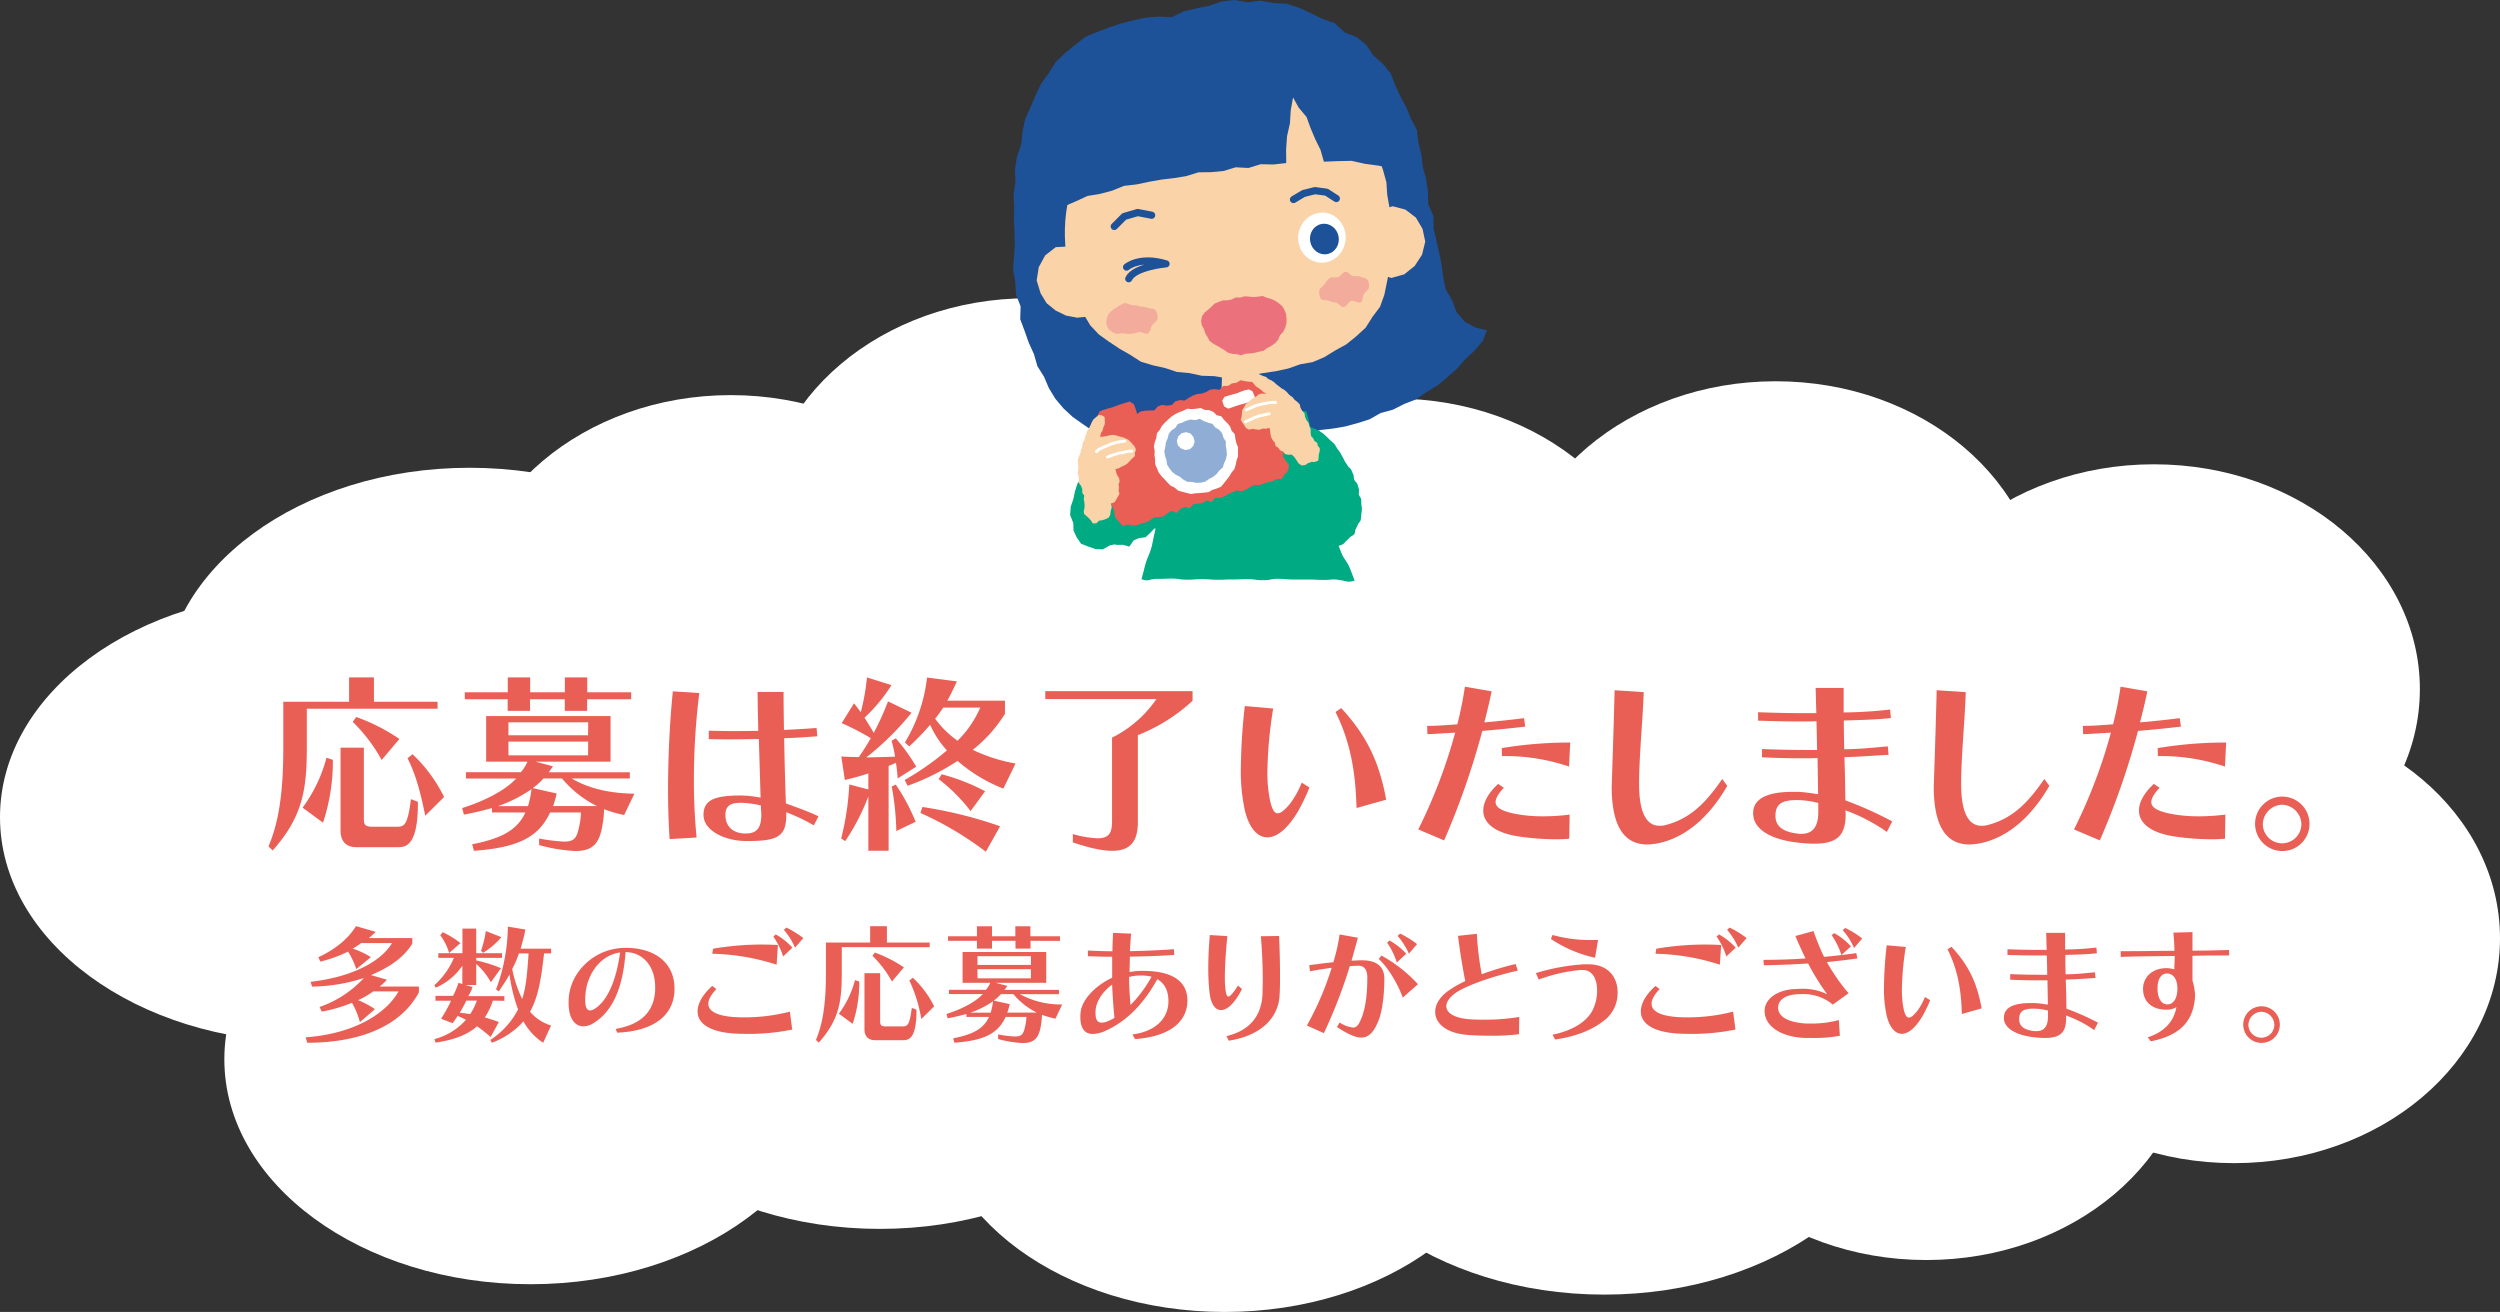 <svg id="レイヤー_1" data-name="レイヤー 1" xmlns="http://www.w3.org/2000/svg" viewBox="0 0 712.96 374.15"><rect x="0" y="0" width="712.96" height="374.15" fill="#333333" stroke="none"/><defs><style>.cls-1{fill:#fff;}.cls-2{fill:#ea5f55;}.cls-3,.cls-5{fill:#1d5198;}.cls-4{fill:#fad3a9;}.cls-12,.cls-5,.cls-6{stroke:#1d5198;}.cls-11,.cls-12,.cls-5,.cls-6{stroke-linecap:round;stroke-linejoin:round;}.cls-5{stroke-width:1.37px;}.cls-11,.cls-12,.cls-6{fill:none;}.cls-6{stroke-width:2.05px;}.cls-7{fill:#f3ac9c;}.cls-8{fill:#eb727d;}.cls-9{fill:#00aa83;}.cls-10{fill:#90aed5;}.cls-11{stroke:#fff;stroke-width:0.84px;}.cls-12{stroke-width:2.02px;}</style></defs><ellipse class="cls-1" cx="133.92" cy="197.53" rx="87.3" ry="64.13"/><ellipse class="cls-1" cx="87.3" cy="233.05" rx="87.3" ry="64.13"/><ellipse class="cls-1" cx="151.28" cy="302.11" rx="87.3" ry="64.13"/><ellipse class="cls-1" cx="250.92" cy="286.33" rx="87.3" ry="64.13"/><ellipse class="cls-1" cx="349.28" cy="312.97" rx="83.28" ry="61.18"/><ellipse class="cls-1" cx="457.51" cy="305.07" rx="87.3" ry="64.13"/><ellipse class="cls-1" cx="549.36" cy="295.21" rx="75.85" ry="64.13"/><ellipse class="cls-1" cx="637.11" cy="267.58" rx="75.85" ry="64.13"/><ellipse class="cls-1" cx="614.26" cy="196.54" rx="75.85" ry="64.13"/><ellipse class="cls-1" cx="506.39" cy="172.86" rx="75.85" ry="64.13"/><ellipse class="cls-1" cx="496.34" cy="243.9" rx="75.85" ry="64.13"/><ellipse class="cls-1" cx="380.25" cy="226.14" rx="75.85" ry="64.13"/><ellipse class="cls-1" cx="397.62" cy="177.79" rx="75.85" ry="64.13"/><ellipse class="cls-1" cx="293.41" cy="149.18" rx="75.85" ry="64.13"/><ellipse class="cls-1" cx="208.4" cy="176.81" rx="75.85" ry="64.13"/><ellipse class="cls-1" cx="291.58" cy="227.13" rx="75.85" ry="64.13"/><path class="cls-2" d="M87.5,202.12v11c0,12.32-1.26,19.85-9.73,29.42l-1.21-1.16c3-7,4.23-15.56,4.23-28.26v-13H99.55v-6.93h7.09v6.93h18.15v2Zm4.62,32.5-5.83-4.29a41.86,41.86,0,0,0,6.82-14.25l1.82.61A55.57,55.57,0,0,1,92.12,234.62ZM119.18,229c0,11.72-3.14,12.6-5.61,12.6h-12c-3.13,0-4.45-2-4.45-4.68v-23.7h6.65v20.4c0,1.54.39,2.15,2.42,2.15h6.93c2.14,0,3.13-.28,4.07-7.87l2,.77Zm-10.34-12.26a46.23,46.23,0,0,0-8.25-10.89l1-1.38a54.07,54.07,0,0,1,12.32,6.27Zm12.43,15.89c-1.38-6.93-2.81-12-5.06-16.39l1.43-1.15a41.83,41.83,0,0,1,9,12.21Z"/><path class="cls-2" d="M178,232.42a32.43,32.43,0,0,1-5.72-1.65,31,31,0,0,1-.44,4.4c-.83,5.06-2.48,7.53-7.76,7.53a47,47,0,0,1-10.33-1.7v-1.87a51,51,0,0,0,7.15.88c3.24,0,3.68-1.38,4.39-4.9a18.93,18.93,0,0,0,.39-3.41h-8.8c-3.24,7-9,10-21.72,10.94l-.5-1.86c8.31-1.65,12.82-4,15.18-9.08H140.3v-1.26c-2.64.77-5.33,1.37-8,1.87l-.5-1.87c6-1.87,12.16-4.9,15.4-8.42H132.88v-1.81h15.67a11.49,11.49,0,0,0,1.87-3H138.65v-13h35.47v13H152.68l5,1.32a17.5,17.5,0,0,1-1.21,1.71h23.15V222H163c5.49,3.19,11.54,4.24,17.92,4.35Zm-10.56-33v3.3h-6.38v-3.3h-9.9v3.3h-6.38v-3.3H132.55v-2h12.26v-4.23h6.38v4.23h9.9v-4.23h6.38v4.23H180v2ZM142,229.89h8.58a28.88,28.88,0,0,0,1-4.84A38.42,38.42,0,0,1,142,229.89ZM167.74,206H145v3.68h22.71Zm0,5.49H145v3.91h22.71ZM160.27,222H155a16.45,16.45,0,0,1-3.08,2.75l6.82,1.54a25.18,25.18,0,0,1-1,3.58h12.48A30.7,30.7,0,0,1,160.27,222Z"/><path class="cls-2" d="M197.89,222.52a162.92,162.92,0,0,0,.77,16.33l-7.7.44c-.28-4.18-.44-9-.44-14.13,0-9.35.49-19.47,1.37-28l7.54.49A197.84,197.84,0,0,0,197.89,222.52Zm34.2,12.87a49.31,49.31,0,0,0-7.86-3.74v.82c0,5.94-2.37,7.37-10.67,7.37h-.93c-6-.05-12-3-12-7.42s3.35-5.56,10.78-5.56a33.74,33.74,0,0,1,5.5.61c-.17-5.45-.33-11.22-.5-16.72-3,.05-6.16.11-9,.11-2,0-3.85-.06-5.28-.06v-2.42c2,.06,4.73.11,7.7.11,2.14,0,4.34-.05,6.43-.05-.11-4.35-.16-6.93-.22-11.11h7.42c0,4.24.06,6.71.11,10.83,3.36-.16,6.38-.32,9.3-.55l.22,2.37c-3,.22-6,.44-9.46.55.11,6.21.27,12.37.49,18.59,3,1.1,6.49,2.31,9.3,3.68ZM217,229.72a25.34,25.34,0,0,0-5.55-.77c-2.42,0-4.57.33-4.57,3.47s2,5.28,5.78,5.28c3.19,0,4.45-1.6,4.45-5.39v-.5C217,230.77,217,230.77,217,229.72Z"/><path class="cls-2" d="M256,222c-.11-1.65-.27-3.08-.49-4.45-.66.27-1.38.6-2.09.88v24.19h-5.78v-15.5a61.32,61.32,0,0,1-6.6,12.76l-1.15-.77a77.31,77.31,0,0,0,2.31-15.4l5.44,1.43v-4.57c-2.14.72-4.4,1.32-6.71,1.87l-1-6.71c1.7.11,3.35.17,5,.17,1.27-1.82,2.37-3.58,3.41-5.39a73.94,73.94,0,0,0-8.3-4.29l3.52-5.66c.66.88,1.32,1.7,1.92,2.58a62.69,62.69,0,0,0,1.76-9.95l7,2.2a46.31,46.31,0,0,1-7.7,9.29c.88,1.38,1.76,2.75,2.64,4.34a82.41,82.41,0,0,0,4.07-9l6.71,3.24A80.37,80.37,0,0,1,247.06,216c2.75-.05,5.44-.11,8.19-.22a31.75,31.75,0,0,0-1-4.51l1.21-.71a52.36,52.36,0,0,1,5.83,8.08Zm-.38,15a77.51,77.51,0,0,0-1.32-12.7l1.15-.55a55.06,55.06,0,0,1,5.67,10.61Zm30.52-12.1A44.76,44.76,0,0,1,273.07,217a66.17,66.17,0,0,1-14.24,7.09l-.83-1.65A77.76,77.76,0,0,0,270.05,214a27,27,0,0,1-4.79-7.31,72.8,72.8,0,0,1-5.94,6.16l-1.26-1.1a45.92,45.92,0,0,0,6.32-18.53l8.52,1.1c-.93,2-1.81,3.85-2.74,5.5H286.6v3.74a39.69,39.69,0,0,1-9.19,10.28,46.64,46.64,0,0,0,12.21,3.9Zm-5,18a94.8,94.8,0,0,0-18.64-11.06l.55-1.7a121.09,121.09,0,0,1,22.16,5.5ZM269,201.79c-.61.93-1.38,2-2.31,3.18a27.58,27.58,0,0,0,6.38,6.27,29.45,29.45,0,0,0,6.48-9.45Zm7.8,29.53a47.37,47.37,0,0,0-9.12-9.13l.88-1.38a57.35,57.35,0,0,1,12.37,4.84Z"/><path class="cls-2" d="M324.5,209.65V234.4c0,5.06-1.71,8.24-7.32,8.24-2.75,0-6.38-.76-11.22-2.41v-2.37a29.79,29.79,0,0,0,7,1.21c3.58,0,4.18-1.81,4.18-5V210.36a33.36,33.36,0,0,0,12.65-11H298.1v-2.26h42v2.75A49.88,49.88,0,0,1,324.5,209.65Z"/><path class="cls-2" d="M370.15,231.43c-3,5-6,7.37-8.75,7.37s-5.17-2.64-6.38-7.65a52.28,52.28,0,0,1-1.15-12A168.8,168.8,0,0,1,355,201.35l8.09.71a121.17,121.17,0,0,0-1.65,18,39.13,39.13,0,0,0,.77,8.3c.55,2.37,1.15,3.58,2.2,3.58.82,0,1.92-.88,3.46-2.7a25.6,25.6,0,0,0,3.36-6.05l2.2,1.38A54.17,54.17,0,0,1,370.15,231.43Zm16.71-1c-.27-11-2-19.36-6-27.39l1.65-1.1c7.36,8,10.83,15.4,12.81,26.12Z"/><path class="cls-2" d="M422.73,208.44a220.64,220.64,0,0,1-10.89,31.23l-7.37-3.13A150.18,150.18,0,0,0,415,208.93c-2.92.17-5.78.39-7.92.44L407,207h.61c2.25,0,5-.22,8-.44a101.67,101.67,0,0,0,2.15-10.72l7.64,1.32c-.6,2.91-1.32,5.88-2.09,8.85,4-.33,7.87-.77,11.33-1.21l.33,2.42C431.14,207.67,426.85,208.11,422.73,208.44Zm24.8,30.74c-1.1.11-2.42.17-3.85.17a74.1,74.1,0,0,1-10.34-.77c-7.26-1.05-10.34-4-10.34-7.43,0-2.42,1.54-5.11,4.24-7.59l1.65,1.1c-1.54,1.6-2.37,3-2.37,4.07,0,1.76,2.26,2.92,7.59,3.69a43.07,43.07,0,0,0,6.11.38,60.19,60.19,0,0,0,7.42-.49Zm-.06-20.57a57,57,0,0,0-17.87-3h-1.26l-.06-2.26a117.07,117.07,0,0,1,19.52-1.59Z"/><path class="cls-2" d="M474.59,240.06a18.17,18.17,0,0,1-4.84.77c-6.43,0-10.12-5-10.12-16.44,0-.61.06-1.21.06-1.87.33-10.12.55-16.89.77-25.68l8.3.55c-.33,9-1.1,15.39-1.32,24.85v1.32c0,8.53,2.26,11.94,5.83,11.94a6.36,6.36,0,0,0,2-.28c6.16-1.7,10.67-5.39,15.89-13.09l1.43,2C487.9,232.25,481.74,238,474.59,240.06Z"/><path class="cls-2" d="M538.11,237.26a49.56,49.56,0,0,0-11.82-6.16c0,.38.06.82.06,1.15,0,6.05-2.48,8.36-9,8.36a40.44,40.44,0,0,1-4.79-.33c-7.2-.82-12.1-3.57-12.53-7.59a3.78,3.78,0,0,1-.06-.82c0-4,3.85-6.05,11.27-6.05h1.38c1.92.05,4.18.44,5.88.66-.05-3.41-.11-6.66-.16-10.29-1.71.06-3.3.06-4.84.06-3.85,0-7.26-.11-11-.28v-2.36c4.24.16,8.09.27,12.71.27h3c-.06-2.91-.11-5.28-.17-8.19-1.81.06-3.52.06-5.11.06-4.18,0-7.81-.12-11.55-.23v-2.41c4.18.16,8.36.27,13.36.27H518c-.11-2.58-.11-4.73-.22-7.2h8v7a127,127,0,0,0,13.25-.83l.22,2.42c-4.51.49-8.3.55-13.42.71,0,2.92.06,5.23.11,8.2,4.51-.06,8-.44,12.43-.83l.22,2.42c-4.45.22-8,.55-12.59.66.16,4.46.22,8.2.27,12.32a104.42,104.42,0,0,1,13.36,6ZM518.54,229a24.71,24.71,0,0,0-5.94-.83c-3.8,0-6.27.66-6.27,4.51,0,3.25,2.58,4.62,6.38,5.06a5.77,5.77,0,0,0,1,.06c3.24,0,4.84-2,4.84-6.27Z"/><path class="cls-2" d="M566.44,240.06a18.17,18.17,0,0,1-4.84.77c-6.43,0-10.12-5-10.12-16.44,0-.61.06-1.21.06-1.87.33-10.12.55-16.89.77-25.68l8.3.55c-.33,9-1.1,15.39-1.32,24.85v1.32c0,8.53,2.26,11.94,5.83,11.94a6.36,6.36,0,0,0,2-.28c6.16-1.7,10.67-5.39,15.89-13.09l1.43,2C579.75,232.25,573.59,238,566.44,240.06Z"/><path class="cls-2" d="M609.73,208.44a220.64,220.64,0,0,1-10.89,31.23l-7.37-3.13A148.76,148.76,0,0,0,602,208.93c-2.91.17-5.77.39-7.92.44L594,207h.61c2.25,0,5-.22,8-.44a104.23,104.23,0,0,0,2.14-10.72l7.64,1.32c-.6,2.91-1.32,5.88-2.09,8.85,4-.33,7.87-.77,11.33-1.21l.33,2.42C618.14,207.67,613.85,208.11,609.73,208.44Zm24.8,30.74c-1.1.11-2.42.17-3.85.17a74.1,74.1,0,0,1-10.34-.77c-7.26-1.05-10.34-4-10.34-7.43,0-2.42,1.54-5.11,4.24-7.59l1.65,1.1c-1.54,1.6-2.37,3-2.37,4.07,0,1.76,2.26,2.92,7.59,3.69a43.07,43.07,0,0,0,6.11.38,60.19,60.19,0,0,0,7.42-.49Zm0-20.57a57.16,57.16,0,0,0-17.88-3h-1.26l-.06-2.26a117.11,117.11,0,0,1,19.53-1.59Z"/><path class="cls-2" d="M650.82,242.7a7.76,7.76,0,1,1,7.81-7.7A7.71,7.71,0,0,1,650.82,242.7Zm0-13.2a5.66,5.66,0,0,0-5.5,5.5,5.5,5.5,0,0,0,11,0A5.67,5.67,0,0,0,650.82,229.5Z"/><path class="cls-2" d="M87.61,297.38l-.44-1.55c13.54-1,22.79-6.55,26.49-13.1h-7.21a25.38,25.38,0,0,1-4.33,2.51,23.77,23.77,0,0,1,4.81,2.56l-4.29,3.7a22.77,22.77,0,0,0-2.26-5.52,42.13,42.13,0,0,1-8.62,2.52l-.63-1.33a30.69,30.69,0,0,0,12.62-8.25A49.5,49.5,0,0,1,89,281.36L88.58,280c11.76-1.37,20-5.69,23.23-11.06H103a20.52,20.52,0,0,1-2.41,1.59,22.5,22.5,0,0,1,5.18,2.44l-4.18,3.41a21.14,21.14,0,0,0-2.33-5,38.37,38.37,0,0,1-7.88,2.85L90.76,273c5-2.33,8.55-5.32,10.77-8.88l5.62,1.63a22.67,22.67,0,0,1-2,1.78h12.44v1.55c-2.37,4-6.77,6.92-11.81,9l4.59,1.33a17.85,17.85,0,0,1-2.11,1.93h11.21V283C114.37,292.64,102.64,297.38,87.61,297.38Z"/><path class="cls-2" d="M140.56,285.36a20.71,20.71,0,0,1-2.29,4.81c1.22.33,2.55.77,4,1.29l-2.37,4.29a36.58,36.58,0,0,0-3.85-3.07c-2.81,2.48-6.62,3.89-11.84,4.66l-.33-1a18.19,18.19,0,0,0,9-5.51c-.74-.38-1.51-.75-2.37-1.12-.44.71-.92,1.37-1.44,2.08l-3.29-1.26a40.38,40.38,0,0,0,2.85-5.14h-4.44V284h5a21.76,21.76,0,0,0,1.55-3.7l1.11.3v-5.18a17.71,17.71,0,0,1-7.58,6.25l-.41-.7a21.74,21.74,0,0,0,5.59-7.81H125v-1.33h6.88v-7h3.93v7h7.36v1.33h-7.36v.74a37.88,37.88,0,0,1,7.06,2.22l-2.88,4a19.66,19.66,0,0,0-4.18-5.22v6h-3.11l2.07.56a10,10,0,0,1-1.26,2.62h10.33v1.34Zm-12.47-13.58a15.85,15.85,0,0,0-2.55-5.07l.7-.86a24.15,24.15,0,0,1,5.07,3.11ZM133,285.36c-.56,1.14-1.19,2.33-1.89,3.47,1,.08,2,.23,3,.37a18.56,18.56,0,0,0,1.89-3.84Zm4.77-13.62-.59-.59a30.1,30.1,0,0,0,1.37-5.63l4.44,1.74A21.63,21.63,0,0,1,137.75,271.74Zm17.13,25.64a17.08,17.08,0,0,1-5.62-6.1,22.84,22.84,0,0,1-9,6.1l-.45-.81a23,23,0,0,0,7.92-8.7,45.85,45.85,0,0,1-2.44-9.95c-.85,1.51-1.89,3.11-3.07,4.81l-.78-.56a52.36,52.36,0,0,0,3.37-17.91l5,.82a49.69,49.69,0,0,1-1.37,5.47h8.7v1.34h-2c-.78,6.92-1.6,12.32-4,16.65a12.89,12.89,0,0,0,6,3.92ZM148,271.89a34.87,34.87,0,0,1-1.93,4.47,35.68,35.68,0,0,0,2.85,8.55c1.19-3.74,1.48-7.92,1.82-13Z"/><path class="cls-2" d="M176,294.5l-.41-1.08c7.52-1.29,10.92-5.1,11.25-11,0-.29,0-.59,0-.89,0-6.36-3.85-10-8.44-10-.74,10.14-3.66,16.91-9.14,20.24a5.43,5.43,0,0,1-2.88.92c-2.41,0-4.22-2.22-4.22-6.62,0-.67,0-1.37.11-2.11.78-7,7.36-13.65,16.17-13.65,8.47,0,13.91,4.4,13.91,11.58,0,.26,0,.55,0,.85C191.92,289.94,186,294.09,176,294.5Zm-9-11.33c-.07.74-.11,1.41-.11,2,0,2.08.52,3,1.41,3a3.25,3.25,0,0,0,1.59-.67c3.29-2.25,5.84-7.69,6.95-15.87C171,272.44,167.53,278,167,283.17Z"/><path class="cls-2" d="M212,294.83c-9.28,0-13.06-2.81-13.06-6.4,0-2.3,1.52-4.89,4.18-7.26l1.19.89c-1.52,1.59-2.3,3-2.3,4.18,0,2.48,3.33,3.89,10,3.89a51.62,51.62,0,0,0,13.25-1.63l.67,5.11A61.51,61.51,0,0,1,212,294.83Zm9.48-19.72A63.66,63.66,0,0,0,203.13,272l.22-1.44a82.71,82.71,0,0,1,13.32-1.19c1.63,0,3.3,0,5.18.15Zm1.85-2.34a21,21,0,0,0-2.78-5.66l.67-.63a18.57,18.57,0,0,1,4.77,3.78Zm3.4-2.51a19.21,19.21,0,0,0-3.18-5.07l.7-.67a28.47,28.47,0,0,1,4.85,3Z"/><path class="cls-2" d="M240.06,270.11v7.44c0,8.29-.86,13.36-6.55,19.79l-.82-.77c2-4.74,2.85-10.47,2.85-19v-8.77h12.62v-4.66h4.77v4.66h12.21v1.33Zm3.1,21.87-3.92-2.89a28.14,28.14,0,0,0,4.59-9.58l1.22.41A37.28,37.28,0,0,1,243.16,292Zm18.21-3.81c0,7.88-2.11,8.47-3.78,8.47h-8.06c-2.11,0-3-1.33-3-3.14V277.55H251v13.73c0,1,.26,1.44,1.63,1.44h4.66c1.44,0,2.11-.19,2.74-5.29l1.33.52Zm-7-8.25a31.13,31.13,0,0,0-5.55-7.33l.67-.93a36.94,36.94,0,0,1,8.29,4.22Zm8.37,10.69a41.52,41.52,0,0,0-3.41-11l1-.77A27.8,27.8,0,0,1,266.4,287Z"/><path class="cls-2" d="M301,290.5a22.28,22.28,0,0,1-3.85-1.11,21,21,0,0,1-.29,3c-.56,3.4-1.67,5.07-5.22,5.07a31.4,31.4,0,0,1-7-1.15V295a33.33,33.33,0,0,0,4.81.59c2.18,0,2.48-.92,3-3.29a12.47,12.47,0,0,0,.26-2.29h-5.92c-2.18,4.7-6,6.73-14.62,7.36l-.33-1.26c5.59-1.11,8.62-2.66,10.21-6.1h-6.44v-.85c-1.77.51-3.58.92-5.36,1.25l-.33-1.25c4.07-1.26,8.17-3.3,10.36-5.66h-9.66v-1.23h10.55a7.78,7.78,0,0,0,1.25-2h-7.91v-8.77h23.86v8.77H283.9l3.37.89a13.16,13.16,0,0,1-.82,1.14H302v1.23H290.86a24.37,24.37,0,0,0,12.06,2.92Zm-7.11-22.2v2.22h-4.29V268.3H282.9v2.22h-4.29V268.3h-8.25V267h8.25v-2.85h4.29V267h6.66v-2.85h4.29V267h8.44v1.33Zm-17.13,20.5h5.77a19.31,19.31,0,0,0,.67-3.26A25.49,25.49,0,0,1,276.72,288.8ZM294,272.7H278.76v2.48H294Zm0,3.7H278.76V279H294Zm-5,7.11h-3.56a11.31,11.31,0,0,1-2.07,1.85l4.59,1a16.8,16.8,0,0,1-.7,2.41h8.4A20.66,20.66,0,0,1,289,283.51Z"/><path class="cls-2" d="M323.71,296.34l-.77-1.33c6.69-.85,10.28-4.66,10.28-9.47,0-3.26-1.29-5.22-3.18-6.29-3.92,7.14-8.77,11.92-14.39,14.54a9.49,9.49,0,0,1-4,1.08c-2.51,0-3.55-1.89-3.55-4.78,0-.44,0-.89.07-1.37.34-3.51,4-7.55,9-9.88,0-1.4,0-2.85,0-4.25v-1.74c-2.59,0-5-.08-6.92-.15v-1.63c1.89.11,4.3.19,7,.22,0-1.77.11-3.55.18-5.25l5.15.22c-.15,1.63-.26,3.29-.34,5,4.19-.08,8.63-.26,12.55-.56l.07,1.63c-4.18.3-8.58.44-12.65.48,0,1.48-.08,3-.08,4.41a17.8,17.8,0,0,1,3.19-.34h.62c8.26,0,12.7,2.85,12.7,8.55C338.48,291.94,332.93,295.64,323.71,296.34Zm-6.55-15.54c-2.73,2-4.55,4.78-4.73,7.44,0,.26,0,.48,0,.74,0,1.67.48,2.67,1.78,2.67a5.26,5.26,0,0,0,1.62-.37,15.3,15.3,0,0,0,2-1C317.53,287.43,317.31,284.17,317.16,280.8Zm8.29-2.59H325a11.8,11.8,0,0,0-3,.41c0,3,.23,5.85.41,8a37.4,37.4,0,0,0,6-8.07A10.36,10.36,0,0,0,325.45,278.21Z"/><path class="cls-2" d="M348.21,288.06c-1.67,0-2.89-1.78-3.26-4.89a60,60,0,0,1-.37-7c0-3,.15-6.14.44-9.51l5,.3c-.41,4.25-.71,8.47-.71,11.69,0,1,0,2,.11,2.81.15,1.85.41,2.74.89,2.74s1.41-1,2.74-3.14l1.15,1C352.09,286.17,350,288.06,348.21,288.06Zm2.22,8.73-.67-1.3c6.59-1.59,10-5.66,10.29-12.06,0-1.22.07-2.51.07-3.88,0-3.93-.18-8.33-.55-12.55l5.21-.07c.15,3.51.26,7.47.26,11.14,0,2,0,3.88-.11,5.55C364.67,290.61,359.2,295.42,350.43,296.79Z"/><path class="cls-2" d="M393.05,291.28c-1.37,3.22-2.77,4.62-4.81,4.62-1.77,0-4-1.07-6.95-3l.74-1.29a9.3,9.3,0,0,0,3.81,1.44c1.07,0,1.62-.81,2.29-2.37,1.33-3.07,1.81-7.29,1.81-11.95,0-2.29-1-3.33-2.55-3.33h-.07l-2.37.11a145.22,145.22,0,0,1-7.4,19.13l-4.85-2.18A84.14,84.14,0,0,0,379.77,276c-1.93.26-4.11.6-6.18,1l-.22-1.74c2.33-.33,4.7-.63,6.88-.85a51.16,51.16,0,0,0,1.78-7.92l5.21.93c-.63,2.37-1.22,4.51-1.81,6.55l2.44-.11h.52c4.18,0,6.4,1.74,6.4,5.29C394.79,283.47,394.27,288.35,393.05,291.28Zm7-6.78c-1.51-4.21-4.44-8.84-6.84-11l.74-1a41.08,41.08,0,0,1,10.43,8.18Zm-1.7-10a20.69,20.69,0,0,0-2.77-5.66l.7-.63a20,20,0,0,1,4.77,3.77Zm3.44-2.52a19.16,19.16,0,0,0-3.22-5.07l.71-.67a26.94,26.94,0,0,1,4.84,3Z"/><path class="cls-2" d="M433.2,294.94a62.93,62.93,0,0,1-8,.44c-2.22,0-4.48-.07-6.44-.22-6.33-.44-9.47-3.33-9.47-6.59,0-2,1.18-4.1,3.51-5.84a29.11,29.11,0,0,1,5.07-2.93c-.7-3.44-1.52-8.36-2.07-12.91l5.37-.59a85,85,0,0,0,1.4,11.54,81.49,81.49,0,0,1,9.66-2.92l.63,1.89c-7.85,1.74-15.51,4.59-18.1,6.62-1.51,1.19-2.29,2.41-2.29,3.52,0,1.81,2.07,3.33,6.4,3.7,1.26.11,2.74.15,4.26.15a61,61,0,0,0,10.14-.78Z"/><path class="cls-2" d="M443.52,296.46l-.78-1.37c5.37-1.11,9.44-3.41,11.33-6.77a12.66,12.66,0,0,0,1.4-5.85c0-3.07-1.18-5.85-4.18-5.85h-.41a45.81,45.81,0,0,0-12.06,2.74l-.81-1.85A59.67,59.67,0,0,1,451.74,275a11.15,11.15,0,0,1,1.14,0c6,0,8.44,3.93,8.44,8a10,10,0,0,1-3,7.32C454.58,293.64,449.66,295.53,443.52,296.46Zm11.36-23.32a36.93,36.93,0,0,1-12.58-5.36l.44-1.15a39.81,39.81,0,0,0,11,1.45c.67,0,1.37,0,2,0Z"/><path class="cls-2" d="M481,294.83c-9.28,0-13.06-2.81-13.06-6.4,0-2.3,1.52-4.89,4.18-7.26l1.19.89c-1.52,1.59-2.3,3-2.3,4.18,0,2.48,3.33,3.89,10,3.89a51.62,51.62,0,0,0,13.25-1.63l.67,5.11A61.45,61.45,0,0,1,481,294.83Zm9.48-19.72A63.66,63.66,0,0,0,472.12,272l.22-1.44a82.71,82.71,0,0,1,13.32-1.19c1.63,0,3.3,0,5.18.15Zm1.85-2.34a20.68,20.68,0,0,0-2.78-5.66l.67-.63a18.4,18.4,0,0,1,4.77,3.78Zm3.4-2.51a19.21,19.21,0,0,0-3.18-5.07l.7-.67a28.09,28.09,0,0,1,4.85,3Z"/><path class="cls-2" d="M521,274.37a54,54,0,0,0,6.18,8.88l-4.48,3.25a13.1,13.1,0,0,0-8.88-3c-.55,0-1.11,0-1.66.08-3.29.26-5.07,1.77-5.07,3.81,0,2.29,2.4,4.22,8.21,4.51.45,0,.89,0,1.34,0a29.73,29.73,0,0,0,7.77-1l.29,4.48a38.11,38.11,0,0,1-7.51.63c-.74,0-1.55,0-2.37,0-7.21-.26-11.58-3.55-11.58-7.7,0-3.33,3.37-5.92,8.44-6.25.63,0,1.22-.07,1.81-.07a15.9,15.9,0,0,1,7.59,1.55,69,69,0,0,1-5.44-8.77c-4.07.26-8.29.44-12.62.52l-.11-1.56q6.27,0,12-.4c-1-2.08-2-4.22-2.89-6.4l5.18-1.41a58.57,58.57,0,0,0,3,7.36c3.14-.29,6.17-.63,9.17-1.07l.33,1.52C526.88,273.74,524,274.07,521,274.37Zm4.15-2a21.59,21.59,0,0,0-2.78-5.66l.7-.6a17.84,17.84,0,0,1,4.78,3.78Zm3.59-2a18.87,18.87,0,0,0-3.22-5.1l.7-.63a24.69,24.69,0,0,1,4.85,3Z"/><path class="cls-2" d="M548.23,289.83c-2,3.37-4.07,5-5.88,5s-3.48-1.78-4.29-5.14a34.8,34.8,0,0,1-.78-8.11,110.79,110.79,0,0,1,.78-12l5.44.48a81.75,81.75,0,0,0-1.11,12.14,26.91,26.91,0,0,0,.51,5.59c.37,1.59.78,2.4,1.48,2.4s1.3-.59,2.33-1.81a16.94,16.94,0,0,0,2.26-4.07l1.48.92A34.83,34.83,0,0,1,548.23,289.83Zm11.25-.66c-.18-7.4-1.33-13-4.07-18.43l1.11-.74c5,5.36,7.29,10.36,8.62,17.58Z"/><path class="cls-2" d="M597.22,293.76a33.75,33.75,0,0,0-8-4.15c0,.26,0,.56,0,.78,0,4.07-1.66,5.62-6.07,5.62a26.61,26.61,0,0,1-3.21-.22c-4.85-.56-8.15-2.41-8.44-5.11a2.55,2.55,0,0,1,0-.55c0-2.7,2.59-4.07,7.59-4.07h.92c1.3,0,2.81.29,4,.44,0-2.29-.07-4.47-.11-6.92-1.15,0-2.22,0-3.26,0-2.59,0-4.88-.07-7.36-.19v-1.59c2.85.12,5.44.19,8.55.19h2c0-2-.08-3.55-.11-5.51-1.23,0-2.37,0-3.45,0-2.81,0-5.25-.07-7.77-.15v-1.62c2.82.11,5.63.18,9,.18h2.19c-.08-1.74-.08-3.18-.15-4.85h5.4v4.74a87.18,87.18,0,0,0,8.92-.55l.15,1.62c-3,.34-5.59.37-9,.48,0,2,0,3.52.07,5.52,3,0,5.41-.3,8.37-.56l.14,1.63c-3,.15-5.4.37-8.47.44.11,3,.15,5.52.19,8.29a72,72,0,0,1,9,4Zm-13.17-5.56a17,17,0,0,0-4-.55c-2.55,0-4.22.44-4.22,3,0,2.19,1.74,3.11,4.3,3.41a3.88,3.88,0,0,0,.66,0c2.19,0,3.26-1.37,3.26-4.22Z"/><path class="cls-2" d="M634,272.48c-2.52,0-5.15,0-8.74.11v2.22c0,1.66,0,3.18,0,4.85a16.19,16.19,0,0,1,.74,4.14v.3c-.41,6.92-4.07,11.17-12.62,12.87l-.89-1.14c4.51-1.45,7.44-4.33,8.18-8.59a5.48,5.48,0,0,1-2.78.71c-4.62,0-6.73-2.67-6.73-5.92s2.51-5.93,6.7-5.93a8.72,8.72,0,0,1,2.22.34c0-1.08.11-2.41.11-3.44v-.37c-6,.07-11.18.11-15.4.26v-1.63h1.82c3.81,0,8.36-.08,13.5-.11,0-1.78-.14-3.41-.29-5.18l5.44-.15c0,1.48,0,3.07,0,5.29,4.41,0,7.22-.11,10.44-.19v1.56Zm-15.95,5.14H618c-1.59,0-2.7,1.48-2.7,4.15V282c0,2.73,1.14,4.44,2.81,4.44s2.85-1.67,2.85-4.48C620.94,279,619.68,277.73,618.09,277.62Z"/><path class="cls-2" d="M644.91,297.42a5.22,5.22,0,1,1,5.26-5.18A5.19,5.19,0,0,1,644.91,297.42Zm0-8.88a3.81,3.81,0,0,0-3.7,3.7,3.7,3.7,0,0,0,7.4,0A3.81,3.81,0,0,0,644.91,288.54Z"/><polyline class="cls-3" points="365.72 123.96 369.32 123.33 372.96 123.57 376.5 122.62 380.08 122.23 383.65 121.62 387.14 120.67 390.58 119.58 393.75 117.78 397.25 116.83 400.47 115.2 403.87 113.88 406.85 111.8 409.97 109.92 412.74 107.57 415.47 105.18 417.87 102.45 420.53 99.98 422.88 97.21 424.05 94.2 421.02 93.48 417.79 91.82 415.41 89.06 414.14 85.68 412.32 82.57 411.58 79.07 411.12 75.53 410.43 72.06 409.65 68.61 408.84 65.16 408.78 61.58 407.3 58.2 407.22 54.63 406.72 51.12 405.77 47.7 405.37 44.16 404.52 40.72 404.1 37.13 402.42 33.95 401.08 30.66 399.39 27.54 397.91 24.32 396.61 20.95 394.34 18.17 391.64 15.8 389.62 12.8 386.83 10.55 383.44 9.23 380.68 6.65 377.15 5.39 373.83 3.76 370.44 2.2 366.89 1.05 363.14 0.85 359.48 0.18 355.76 0.64 352.04 0 348.34 0.44 344.79 1.66 341.18 2.4 337.57 3.23 334.2 4.89 330.51 4.73 326.87 5.01 323.31 5.78 319.8 6.67 316.35 7.8 312.95 9.1 309.52 10.5 306.63 12.8 303.76 15.12 301.08 17.69 299.11 20.83 296.93 23.81 295.35 27.15 293.9 30.53 292.37 33.9 291.62 37.52 291.23 41.2 290.04 44.65 289.46 48.22 289.59 51.86 289.07 55.44 289.23 59.05 289.12 62.65 289.33 66.21 289.39 69.75 289.18 73.31 288.91 76.9 289.55 80.42 289.75 83.99 291.06 87.38 290.95 91.03 292.21 94.4 293.4 97.76 294.87 101 295.85 104.43 297.74 107.44 299.14 110.72 301 113.76 303.31 116.49 305.93 118.92 308.84 120.97 311.79 123 315.16 124.22 318.63 125.01 322.13 125.58 325.67 126.29 329.21 125.52 332.74 125.23"/><polygon class="cls-4" points="395.38 51.98 395.62 55.59 396.25 59.14 396.8 62.7 397.43 66.28 396.99 69.9 397.28 73.53 396.22 77.03 395.52 80.53 394.8 84.06 393.57 87.48 391.4 90.39 389.45 93.46 386.77 95.92 383.95 98.2 380.78 99.95 377.69 101.85 374.35 103.27 370.79 103.89 367.43 105.08 363.95 105.84 360.44 106.37 356.93 106.94 353.41 107.62 349.83 107.85 346.27 107.27 342.71 107.16 339.22 106.4 335.66 106.08 332.27 104.96 328.79 104.18 325.36 103.15 322.33 101.2 319.25 99.44 316.3 97.47 313.38 95.39 310.92 92.78 309.09 89.7 307.35 86.61 305.68 83.46 304.86 79.99 304.25 76.49 304.15 72.94 304.59 69.41 304.48 65.85 305.63 62.46 306.24 58.99 307.38 55.66 308.28 52.24 309.72 49.01 310.91 45.65 312.66 42.56 315.02 39.87 317.08 37.01 319.06 34.05 321.61 31.58 324.09 29.03 327.14 27.19 330.08 25.23 333.25 23.69 336.39 22.11 339.68 20.83 343.12 20.02 346.61 19.48 350.14 19.38 353.67 19.52 357.2 19.69 360.67 20.36 364.01 21.53 367.41 22.46 370.63 23.91 373.83 25.38 376.74 27.39 379.84 29.09 382.73 31.16 384.95 33.96 387.66 36.25 389.95 38.97 391.69 42.07 393.31 45.22 394.44 48.57 395.38 51.98"/><path class="cls-4" d="M308.11,86.39c-9.29-19.86-6.35-51.16,31.92-65.74"/><polygon class="cls-4" points="296.76 83.64 298.47 86.46 301.04 88.55 304 90 307.22 90.6 310.49 90.26 313.05 87.85 313.92 84.42 313.37 80.89 312.11 77.53 310.27 74.45 307.82 71.85 304.63 70.29 301.08 70.48 298.06 72.84 296.24 76.19 295.64 79.97 296.76 83.64"/><polygon class="cls-4" points="406.46 68.91 405.54 72.64 403.45 75.85 400.46 78.24 396.78 79.27 393.51 78.19 391.39 75.45 390.51 72.11 390.23 68.67 390.49 65.3 391.77 62.19 393.97 59.68 397.21 58.82 400.81 59.78 403.79 62.05 405.68 65.26 406.46 68.91"/><polygon class="cls-3" points="397.16 48.06 393.14 47.24 389.28 46.72 385.45 45.87 381.54 45.95 377.55 46.11 376.59 42.74 375.09 39.69 373.77 36.56 372.6 33.35 370.37 30.7 368.76 27.78 368.1 31.43 367.87 35.18 367.04 38.85 366.78 42.6 366.81 46.5 363.14 46.91 359.53 46.83 356.05 47.9 352.41 47.71 348.94 48.76 345.37 49.1 341.75 49.15 338.29 50.23 334.75 50.8 331.18 51.22 327.65 51.85 324.14 52.59 320.55 53.01 317.18 54.37 313.72 55.29 310.14 55.88 306.87 57.39 303.54 58.81 300.53 60.02 299.56 56.81 300.72 53.46 301.82 50.11 303.2 46.87 304.84 43.76 306.42 40.61 307.61 37.28 309.35 34.19 312.59 32.23 315.3 29.6 318.47 27.61 321.66 25.66 324.68 23.45 327.81 21.41 331.33 20.01 334.47 17.97 337.96 16.62 341.38 15.12 344.98 14.07 348.35 13.91 351.71 14.02 355.06 14.24 358.4 14.77 361.59 15.89 364.67 17.23 367.7 18.73 370.89 19.79 373.95 21.23 377.2 22.18 380.4 23.27 383.56 24.48 386.49 26.19 389.41 27.86 392.24 29.63 394.39 32.5 395.57 35.93 396.9 39.32 397.61 42.91 397.16 48.06"/><path class="cls-1" d="M383.47,69.77A7.09,7.09,0,0,1,380.28,74a6.51,6.51,0,0,1-5.25.61A6.73,6.73,0,0,1,371,71.17a7.3,7.3,0,0,1-.5-5.34,7,7,0,0,1,3.18-4.22,6.57,6.57,0,0,1,5.26-.72A6.83,6.83,0,0,1,383,64.43,7.35,7.35,0,0,1,383.47,69.77Z"/><ellipse class="cls-5" cx="377.7" cy="68.19" rx="3.42" ry="3.69" transform="translate(-6.06 74.37) rotate(-11.16)"/><polyline class="cls-6" points="317.77 64.58 320.61 61.73 324.47 60.61 328.43 61.38"/><polyline class="cls-6" points="368.88 56.9 371.76 55.18 374.99 54.37 378.28 54.8 381.1 56.62"/><path class="cls-7" d="M330.15,90.72c-.06.77-.95,1.26-1.51,1.93s-.45,2-1.2,2.42-2-.58-2.8-.33a10,10,0,0,1-2.23.48,9,9,0,0,1-2.05-.17c-.79-.11-1.57.37-2.2.09A4.86,4.86,0,0,1,316.3,94a3.26,3.26,0,0,1-.79-2.12,4.62,4.62,0,0,1,.77-2.5,8.05,8.05,0,0,1,2-1.59,10.9,10.9,0,0,1,2.23-1.31c.75-.23,1.79.6,2.62.53a9.3,9.3,0,0,1,2.1.4,7.32,7.32,0,0,1,2,.33c.74.34,1.84.15,2.26.68A3.68,3.68,0,0,1,330.15,90.72Z"/><path class="cls-7" d="M390.43,81.84c-.06.77-.78,1.14-1.34,1.82s-.3,2.07-1,2.52-2-.59-2.79-.35-1.29,1.69-2.12,1.75-1.48-1.18-2.17-1.27A6.55,6.55,0,0,1,379,85.8c-.74-.34-1.84,0-2.26-.54a3.32,3.32,0,0,1-.51-2.26c.06-.76.88-1.18,1.44-1.86s.77-1.35,1.52-1.79,1.59-.07,2.4-.31,1.31-1.44,2.13-1.51,1.44,1.09,2.13,1.19,1.44-.12,2.06.16,1.59.33,2,.86A3,3,0,0,1,390.43,81.84Z"/><polygon class="cls-8" points="366.75 89.53 366.29 88.33 365.63 87.27 364.69 86.46 363.67 85.77 362.53 85.26 361.31 84.92 360.1 84.41 358.8 84.59 357.53 84.72 356.25 84.59 354.95 84.5 353.7 84.88 352.42 84.81 351.25 85.4 350.02 85.64 348.72 85.68 347.52 86.11 346.34 86.59 345.43 87.53 344.51 88.34 343.53 89.13 342.8 90.2 342.53 91.48 342.72 92.76 343.36 93.88 343.72 95.06 344.36 96.12 344.97 97.24 345.98 98 347.08 98.6 348.13 99.23 349.19 99.86 350.25 100.58 351.46 100.93 352.72 101.01 353.95 101.32 355.2 100.88 356.43 100.79 357.72 100.64 358.98 100.32 360.29 100.05 361.37 99.27 362.53 98.66 363.62 97.89 364.5 96.9 365.01 95.64 365.92 94.66 366.53 93.48 366.88 92.18 366.9 90.84 366.75 89.53"/><polygon class="cls-4" points="348.21 102.62 348.47 108.06 348.28 113.5 344.54 116.86 338.69 118.31 340.93 123.73 344.5 128.18 348.83 131.9 354.22 133.45 359.77 132.34 364.06 128.49 367.07 123.62 369.69 118.48 361.2 115.92 359.95 113.55 359.1 108.09 359.13 102.51 353.65 102.89 348.21 102.62"/><path class="cls-9" d="M386.34,165.57c-.55-1.22-1-2.72-1.58-4s-1.52-2.29-2.07-3.56-1-2.54-1.5-3.81-.83-2.6-1.3-3.88-.9-2.57-1.32-3.88-.72-2.62-1.06-3.94-.45-2.68-.7-4-.83-2.63-1-4-.3-2.73-.32-4.1a23.7,23.7,0,0,0-.71-4.37c-.31-1.41-.66-2.91-1.08-4.34-.48-1.62-.72-3.28-1.16-4.41-2.14-.07-2.77-.64-5.48-.26-1.86.25-1.29.83-3.18,2a34.49,34.49,0,0,1-3.34,1.69,23.12,23.12,0,0,1-3.52,1.19,13,13,0,0,1-3.64.77,14.15,14.15,0,0,1-3.68-.77,25.86,25.86,0,0,1-3.62-1.15,31.7,31.7,0,0,1-3.17-2.1c-1.87-1.18-1.22-2.49-3.1-2.43-3.18.1-3.31.25-6.19,1.6-1.8.86.06,1.61.09,3.89,0,1.23.22,2.62.21,4s-.34,2.8-.4,4a36.45,36.45,0,0,1-.54,4.51c-.22,1.26-.73,2.72-1.05,4.43-.26,1.36-.32,2.9-.66,4.5-.29,1.4-.87,2.83-1.22,4.39-.32,1.41-.4,2.95-.78,4.48s-.56,2.94-1,4.45-1.15,2.8-1.57,4.29-.73,2.93-1.17,4.41c2,.78,2.17-.09,4.34-.08s2.16-.08,4.33-.08,2.16.3,4.33.31,2.16-.17,4.33-.16,2.16.17,4.33.18,2.17-.1,4.33-.09,2.17-.1,4.34-.09,2.16.31,4.33.31,2.17-.41,4.34-.4,2.16.19,4.33.2h4.34c2.16,0,2.16.1,4.33.11s2.2-.3,4.35,0S384.27,166.23,386.34,165.57Z"/><polygon class="cls-1" points="341.23 115.77 342.61 116.78 343.79 118.14 345.25 119.17 346.81 120.05 348.34 121.01 350.05 121.57 351.8 121.98 353.57 122.39 352.78 123.89 352.11 125.43 350.63 126.24 349.32 127.14 347.72 127.1 345.98 127.27 344.63 126.19 343.2 125.12 341.63 124.25 340.19 123.16 339.31 121.55 337.93 120.32 337.71 118.44 336.9 116.91 338.33 116.5 339.85 116.38 341.23 115.77"/><polygon class="cls-1" points="365.38 115.17 364.33 116.87 363.05 118.09 361.67 119.19 359.88 119.64 358.38 120.5 356.9 121.48 355.25 122.09 353.55 122.43 354.16 123.94 355.15 125.25 356.09 126.67 357.7 127.21 359.33 127.19 360.92 126.88 362.6 126.5 363.94 125.28 365.27 124.1 366.42 122.76 367.25 121.21 368.32 119.77 368.89 118.07 368.95 116.13 367.21 115.64 365.38 115.17"/><path class="cls-9" d="M324.37,125.43c-.15.39-.36.78-.5,1.21s-.21.83-.34,1.27-.3.81-.42,1.24-.29.82-.39,1.25-.13.86-.22,1.29.11.91,0,1.34-.24.84-.32,1.27-.44.81-.53,1.23.16.92.08,1.35-.19.86-.27,1.28-.45.82-.52,1.24.17.92.1,1.34-.23.86-.3,1.28-.06.89-.12,1.3-.19.89-.25,1.28,0,.94-.09,1.31c-.11.81-1,1.19-.37,1.42s.76.06,1.47.07.71-.34,1.42-.33.7.34,1.41.36.71,0,1.42,0,.71-.16,1.42-.15.77.42,1.46.25.05-.63.43-1.35c.16-.32.48-.65.7-1.08s.26-.8.48-1.21.52-.67.73-1.07.22-.84.43-1.23.49-.7.7-1.09.45-.72.65-1.11.44-.74.64-1.12.3-.82.5-1.2.54-.69.74-1.07.36-.79.55-1.17.39-.78.59-1.15.55-.71.75-1.08.4-.79.59-1.14.34-.85.52-1.19.46-.85.62-1.12a9.46,9.46,0,0,0,.62-1.23,8.08,8.08,0,0,0,.53-1.28,6.28,6.28,0,0,0-.16-1.38,5.86,5.86,0,0,0-.13-1.34,6.14,6.14,0,0,0-.52-1.24,6.86,6.86,0,0,0-.52-1.28,9,9,0,0,0-1.05-.89,10.15,10.15,0,0,0-1-1,8,8,0,0,0-1.22-.66,6.14,6.14,0,0,0-1.36-.26,4.81,4.81,0,0,0-1.36-.25,6.77,6.77,0,0,0-1.28.5,7.1,7.1,0,0,0-1.21.59,10.63,10.63,0,0,0-1.23.59c-.35.27-.6.69-.93,1a12.16,12.16,0,0,0-.95,1,10.54,10.54,0,0,0-.67,1.18,11.46,11.46,0,0,0-.78,1.09A9.48,9.48,0,0,0,324.37,125.43Z"/><polygon class="cls-9" points="328.2 144.06 327.81 146.26 326.33 147.89 325.65 150.09 323.61 151.18 322.1 152.7 320.41 154.03 318.54 155.07 316.47 155.55 314.52 156.67 312.39 156.57 310.39 155.88 308.31 155.08 307.05 153.25 306.15 151.29 306.08 149.15 305.19 146.89 305.35 144.53 306.11 142.29 306.6 140 307.33 137.76 309.07 136.06 310.63 134.38 312.03 132.6 313.32 130.64 315.12 129.16 317.28 128.27 319.44 127.46 321.73 127.33 324.06 126.29 326.35 127.2 328.02 128.91 329.54 130.69 330.02 132.99 330.6 135.24 330.87 137.6 330.38 139.91 329.32 142.03 328.2 144.06"/><path class="cls-9" d="M380.52,126.57c.3.41.51.86.78,1.26s.6.79.86,1.19.46.88.72,1.29.43.9.67,1.31.58.81.81,1.23.8.71,1,1.14.38.93.58,1.36.1,1.05.28,1.49.73.79.89,1.23.29,1,.42,1.42-.08,1.06,0,1.52.57.9.65,1.37,0,1,.06,1.48.15,1,.14,1.48-.12,1-.17,1.47a13.41,13.41,0,0,1-.16,1.48c-.12.5-.62.85-.79,1.29a11.2,11.2,0,0,1-.63,1.3c-.25.44-.14,1.09-.42,1.47s-.91.54-1.24.88a12.34,12.34,0,0,1-1,1c-.4.33-.67.8-1.05,1a9,9,0,0,1-1.41.5c-.8.4-.55,1-1.28.89s-.73-.31-1.47-.48-.78,0-1.52-.18-.71-.34-1.45-.51-.79.06-1.54-.11-.71-.31-1.45-.47-.73-.24-1.47-.41-.74-.22-1.48-.39-.91.19-1.56-.21.2-.63.28-1.55c0-.42,0-.92,0-1.47s0-1,.08-1.47.23-1,.25-1.46,0-1,0-1.47-.1-1-.09-1.47,0-1,0-1.48,0-1,0-1.47.14-1,.11-1.49-.42-1-.47-1.44-.07-1-.16-1.46a8.34,8.34,0,0,0-.43-1.38c-.2-.55-.2-1.12-.5-1.39a10.82,10.82,0,0,1-1.18-.94,8.08,8.08,0,0,1-.63-1.38,6.71,6.71,0,0,1-.53-1.36,7,7,0,0,1-.42-1.43,7.5,7.5,0,0,1,.36-1.45,7.78,7.78,0,0,1,.18-1.47,8.8,8.8,0,0,1,.61-1.36,8.9,8.9,0,0,1,1-1.09,8.51,8.51,0,0,1,.9-1.18,6.92,6.92,0,0,1,1.24-.81,5.57,5.57,0,0,1,1.32-.7,7.42,7.42,0,0,1,1.49,0,10.75,10.75,0,0,1,1.5,0,12.94,12.94,0,0,1,1.42.45,13.62,13.62,0,0,1,1.36.59c.44.21.82.56,1.24.81a12.64,12.64,0,0,1,1.1,1,10.89,10.89,0,0,1,1,1A11.25,11.25,0,0,1,380.52,126.57Z"/><polygon class="cls-9" points="366.55 143.12 366.45 144.93 366.71 146.75 368.15 148.1 368.29 150.06 369.82 151.15 370.73 152.88 372.61 153.33 374.37 153.61 376.09 153.62 377.86 153.84 379.67 153.54 381.41 152.81 382.86 151.62 383.46 149.77 384.52 148.33 385.29 146.69 385.02 144.83 385.21 143.12 385.09 141.4 385.21 139.57 384.93 137.72 383.56 136.4 381.9 135.53 381.45 133.35 379.4 133.3 377.79 132.74 376.09 133.03 374.22 131.93 372.62 132.94 370.74 133.36 370.23 135.48 368.58 136.37 367.71 137.93 366.74 139.5 366.85 141.36 366.55 143.12"/><polygon class="cls-9" points="316.6 138.11 316.04 140.23 314.21 141.13 314.21 143.45 311.99 144.29 311.34 146.13 310.89 148.03 310.63 149.97 310.31 152.1 312.36 153.34 313.6 154.58 315.07 155.4 316.85 154.89 318.46 155.4 320.16 155.37 322.07 155.88 323.32 154.09 324.89 153.44 326.69 153.21 327.98 152 329.19 150.73 331.38 150.73 333.15 150.02 334.41 148.56 334.88 146.48 335.79 144.88 337.19 143.56 338.06 141.9 339.29 140.24 337.62 138.19 337.82 136.53 337.72 134.66 336.14 133.71 334.86 132.4 333.04 132.49 331.35 132.99 329.66 132.91 327.76 132.41 326.09 133.04 324.56 133.97 323.18 135.1 321.58 135.81 320.31 137.03 318.22 137.22 316.6 138.11"/><polygon class="cls-2" points="324.31 118.13 323.62 119.52 322.41 119.91 321.17 120.19 319.94 120.54 318.74 120.96 317.55 121.4 316.33 121.78 315.12 122.18 313.74 121.51 313.49 120.02 312.98 118.6 313.66 117.25 314.86 116.84 316.07 116.47 317.3 116.14 318.49 115.69 319.69 115.25 320.91 114.89 322.13 114.5 323.35 115.28 323.9 116.69 324.31 118.13"/><polygon class="cls-2" points="366.71 131.37 367.6 132.7 367.34 134.22 366.31 135.36 365.5 136.64 363.93 136.65 362.77 137.3 361.49 137.54 360.26 137.97 359.02 138.36 357.64 138.29 356.48 138.94 355.33 139.61 354.13 140.12 352.69 139.85 351.5 140.4 350.29 140.89 349.13 141.55 347.93 142.08 346.54 141.96 345.54 143.12 344.05 142.73 342.91 143.44 341.6 143.63 340.3 143.82 339.28 144.92 337.81 144.57 336.62 145.13 335.61 146.26 334.08 145.71 332.93 146.39 331.83 147.25 330.53 147.46 329.19 147.54 328.06 148.31 326.91 148.98 325.61 149.2 324.41 149.76 323.07 149.87 321.64 149.58 320.13 150.02 319.17 148.8 318.2 147.87 317.83 146.59 317.66 145.29 317.05 144.12 316.66 142.89 315.55 141.88 315.42 140.57 315.7 139.12 315.02 137.98 314.39 136.82 313.91 135.61 313.41 134.41 313.58 133 313.3 131.72 312.61 130.58 312.29 129.32 311.96 128.06 311.58 126.81 310.94 125.52 311.28 124.13 312.42 123.24 312.71 121.6 314.07 120.93 315.49 121.14 316.57 120.23 317.76 119.7 319.17 119.82 320.26 118.96 321.75 119.38 322.86 118.58 324.1 118.21 325.2 117.37 326.49 117.14 327.83 117.06 329.18 117.04 330.19 115.91 331.42 115.47 332.84 115.68 334.15 115.5 335.19 114.47 336.44 114.1 337.84 114.23 338.98 113.5 340.13 112.83 341.35 112.37 342.68 112.24 343.91 111.84 345.06 111.15 346.37 110.97 347.79 111.16 348.82 110.09 350.18 110.06 351.32 109.34 352.63 109.15 353.78 108.44 355.25 108.74 356.54 108.9 357.84 108.83 359.18 109.22 360.1 110.27 360.48 111.58 361.36 112.67 361.85 113.87 361.8 115.24 362.71 116.31 362.96 117.59 363.07 118.91 363.32 120.19 364.01 121.33 364.25 122.61 364.36 123.94 364.4 125.28 365.82 126.2 365.27 127.73 365.97 128.88 365.95 130.22 366.71 131.37"/><polygon class="cls-1" points="357.88 113.19 357.26 114.33 356.11 114.73 354.94 115.07 353.76 115.37 352.6 115.74 351.45 116.15 350.3 116.54 349.1 115.92 348.55 114.3 349.19 113.18 350.35 112.82 351.52 112.49 352.69 112.17 353.82 111.71 354.98 111.31 356.17 111.04 357.21 111.61 357.88 113.19"/><polygon class="cls-10" points="330.87 128.06 331.01 129.29 331.01 130.54 331.45 131.7 331.66 132.96 332.48 133.93 333.16 134.96 333.96 135.9 334.85 136.76 335.82 137.56 336.98 138.03 338.16 138.39 339.33 138.82 340.58 138.8 341.82 139.1 343.07 138.93 344.28 138.61 345.35 137.95 346.44 137.37 347.53 136.76 348.46 135.93 349.31 135 349.9 133.9 350.37 132.74 350.76 131.57 351.11 130.38 351.02 129.14 351.12 127.91 351.05 126.66 350.86 125.41 350.33 124.25 349.79 123.11 348.95 122.16 348.14 121.22 347.21 120.36 346.1 119.8 345.05 119.12 343.82 118.88 342.67 118.42 341.43 118.26 340.19 118.27 338.93 118.25 337.82 118.9 336.64 119.24 335.48 119.71 334.63 120.63 333.74 121.46 332.9 122.36 332.16 123.34 331.43 124.38 331.03 125.57 330.94 126.83 330.87 128.06"/><path class="cls-1" d="M337.43,117.13l1.16-.57,1.29.12,1.24-.12,1.28-.2,1.19.54,1.29.08,1.18.5.93.93,1.31.32.77,1,.91.88.82,1,.43,1.22.92,1,.16,1.29.27,1.22.49,1.21,0,1.28v1.27l-.42,1.21-.25,1.24-.36,1.21-.82,1-.63,1.08-.78,1-.79,1-.84,1-1.21.48-1.21.38-1.09.64-1.26.15-1.23.12-1.24.06-1.28.21-1.24-.3-1.22-.32-1.24-.37-1-.85-1.15-.56-.89-.91-.85-.92-.89-.92-.75-1-.49-1.19-.52-1.17,0-1.31-.18-1.24.05-1.25-.22-1.27.26-1.24.43-1.19.17-1.3.82-1,.6-1.11.85-.94.92-.86.93-.84,1.06-.71,1.14-.55Zm12.17,8.79-.7-1.09-.37-1.27-.85-1-1.11-.68-.83-1-1.26-.36-1.17-.44-1.17-.64-1.3.39-1.28-.19-1.24.33-1.16.53-1.25.4-.75,1.12-1.08.72-.78,1-.3,1.28-.51,1.15-.17,1.26-.29,1.26.21,1.27.39,1.21.19,1.3.69,1.11.78,1,1,.8,1.15.57,1,.81,1.14.64,1.31.05,1.27.25,1.3-.05,1.27-.31,1.08-.75,1.13-.58,1-.81.76-1,1-.87.4-1.22.52-1.16.26-1.25-.08-1.28-.21-1.23Z"/><polygon class="cls-1" points="335.63 125.68 335.89 126.99 336.84 127.92 338.07 128.35 339.35 128.09 340.29 127.19 340.7 125.95 340.37 124.68 339.55 123.64 338.28 123.25 337 123.53 336.03 124.42 335.63 125.68"/><polygon class="cls-4" points="307.94 132.59 307.94 131.7 307.88 130.77 307.95 129.85 308.32 128.98 308.47 128.07 308.66 127.17 308.8 126.26 309.26 125.44 309.5 124.54 309.81 123.67 310.09 122.79 310.62 122.02 311.02 121.2 311.39 120.34 311.86 119.55 312.58 118.96 313.3 118.36 314.27 118.44 315.02 118.97 315.09 119.94 315.07 120.92 314.68 121.83 314.46 122.73 313.97 123.52 313.79 124.45 313.32 125.26 312.89 126.08 312.59 126.96 312.23 127.83 311.56 128.47 310.83 129.04 310.32 129.81 309.71 130.5 309.13 131.2 308.45 131.83 307.94 132.59"/><polygon class="cls-4" points="309.07 142.36 309.21 141.36 308.64 140.54 308.65 139.54 308.34 138.64 307.71 137.8 307.69 136.82 307.6 135.86 307.31 134.93 307.48 133.94 307.52 132.99 307.41 132.03 307.38 131.05 307.71 130.13 308.13 129.28 308.25 128.27 309 127.66 309.73 127.12 310.32 126.36 311.25 126.11 311.96 125.49 312.77 125.03 313.6 124.59 314.56 124.52 315.47 124.36 316.38 124.16 317.3 124.01 318.23 124.15 319.11 124.43 320 124.63 320.85 124.97 321.69 125.34 322.38 125.96 322.96 126.64 323.58 127.33 323.95 128.22 323.65 129.14 323.65 130.08 322.9 130.74 322.24 131.41 321.58 132.13 320.77 132.68 319.88 133.07 319.02 133.55 318.1 133.8 318.3 134.67 318.59 135.51 319.12 136.3 319.3 137.2 319 138.14 319.12 139.02 319 139.89 319.25 140.85 318.78 141.66 318.35 142.45 317.84 143.24 316.81 143.56 317.06 144.69 316.75 145.71 316.65 146.76 316.17 147.63 315.39 148 314.44 148.34 313.44 148.49 312.63 149.25 311.62 149.24 311.17 148.51 310.58 147.82 309.91 147.2 309.17 146.59 309.06 145.72 309.28 144.88 309.31 144.03 309.23 143.19 309.07 142.36"/><polyline class="cls-11" points="315.86 130.33 316.7 130 317.56 129.71 318.42 129.44 319.29 129.18 320.19 129.1 321.06 128.84 321.95 128.66 322.84 128.69"/><polyline class="cls-11" points="312.69 128.79 313.4 128.14 314.29 127.75 315.17 127.34 316.07 126.99 316.96 126.59 317.89 126.31 318.84 126.08 319.8 125.94 320.76 125.78"/><polygon class="cls-4" points="369.81 115.53 369.4 114.61 368.86 113.86 368.16 113.25 367.51 112.6 366.99 111.82 366.3 111.2 365.48 110.75 364.76 110.18 364.02 109.62 363.35 108.99 362.58 108.47 361.73 108.11 361.02 107.48 360.13 107.2 359.3 106.82 358.42 106.56 357.54 106.66 356.65 107.05 356.36 107.96 356.96 108.73 357.58 109.47 358.19 110.22 359 110.69 359.72 111.26 360.41 111.89 361.29 112.24 362.06 112.76 362.85 113.23 363.66 113.66 364.54 113.88 365.37 114.28 366.29 114.37 367.12 114.81 368.06 114.87 368.94 115.13 369.81 115.53"/><polygon class="cls-4" points="373.91 124.37 373.78 123.38 373.77 122.38 373.39 121.49 373.16 120.56 372.55 119.76 372.17 118.88 372.04 117.89 371.36 117.15 370.89 116.31 370.67 115.32 369.98 114.62 369.2 114.02 368.62 113.27 367.84 112.73 367.13 112.05 366.26 111.65 365.29 111.83 364.38 111.72 363.47 111.76 362.56 111.96 361.63 111.91 360.76 112.26 359.8 112.25 358.9 112.5 358.18 113.16 357.32 113.52 356.63 114.13 355.94 114.73 355.21 115.33 354.8 116.17 354.26 116.93 354.17 117.87 354.11 118.76 353.83 119.67 354.27 120.49 354.82 121.19 355.29 122.03 356.19 122.52 357.22 122.29 358.17 122.47 359.15 122.58 360.09 122.22 361.08 122.27 362.02 121.99 362.22 122.89 362.32 123.8 362.52 124.69 362.93 125.5 363.55 126.2 363.73 127.15 364.52 127.68 365.06 128.4 365.88 128.77 366.52 129.51 367.44 129.7 368.33 129.63 369.11 130.33 369.71 131.21 370.29 132.1 371.16 132.73 372.17 132.65 373.05 132.07 374 131.73 375.04 131.73 375.95 131.36 376.05 130.5 376.1 129.59 376.36 128.7 376.38 127.8 375.83 127.17 375.64 126.28 374.88 125.78 374.51 125.01 373.91 124.37"/><polyline class="cls-11" points="361.96 118.01 361.08 118.17 360.21 118.39 359.32 118.55 358.47 118.85 357.62 119.16 356.81 119.57 355.98 119.92 355.17 120.3"/><polyline class="cls-11" points="363.76 114.77 362.79 114.75 361.83 114.85 360.89 115.06 359.93 115.22 358.99 115.45 358.05 115.69 357.17 116.12 356.29 116.51 355.41 116.91"/><path class="cls-12" d="M321.27,76.18s3.7-3.26,11.28-.93c0,0-9,.8-10.66,4.25"/></svg>